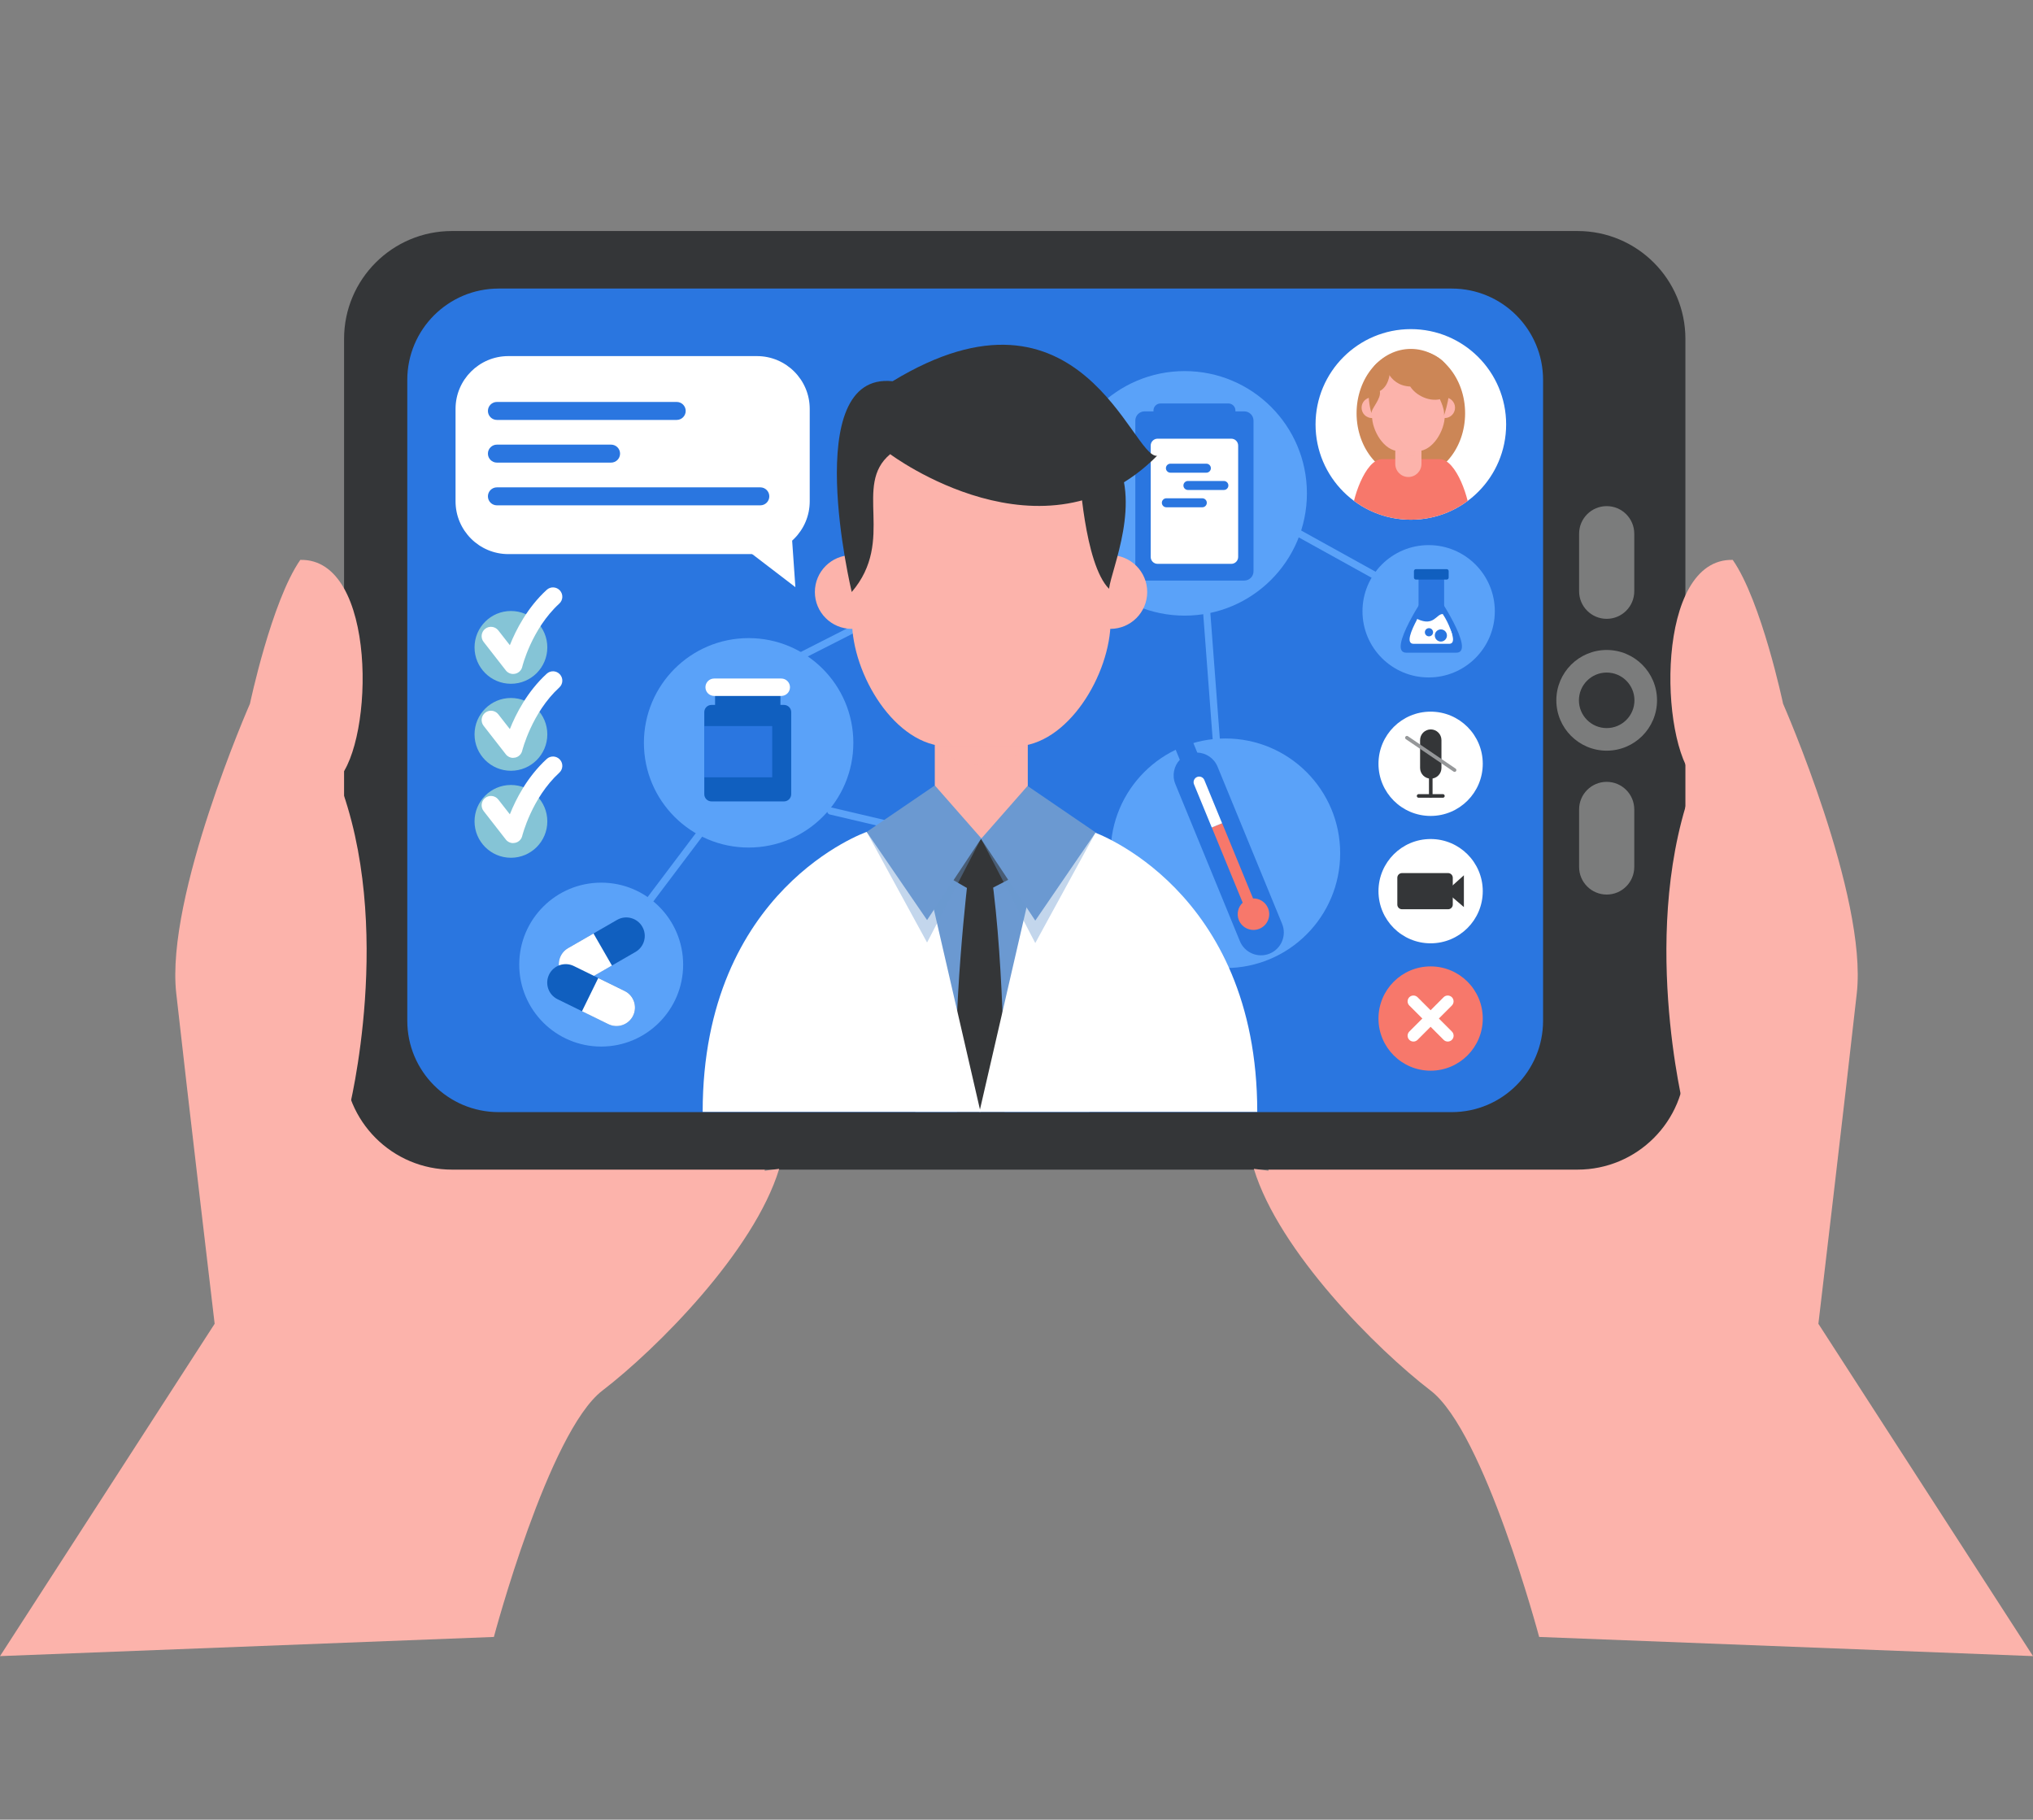 <?xml version="1.0" encoding="UTF-8"?> <svg xmlns="http://www.w3.org/2000/svg" xmlns:xlink="http://www.w3.org/1999/xlink" version="1.1" id="Слой_1" x="0px" y="0px" viewBox="0 0 565.34 506" style="enable-background:new 0 0 565.34 506;" xml:space="preserve"><rect x="0" y="0" width="565.34" height="506" fill="#808080" stroke="none"/> <style type="text/css"> .st0{fill:#FCB3AB;} .st1{fill:#343638;} .st2{fill:#2A76E0;} .st3{fill:none;stroke:#5AA2F9;stroke-width:2;stroke-linecap:round;stroke-miterlimit:10;} .st4{fill:#7B7C7C;} .st5{fill:#F7786B;} .st6{fill:#FFFFFF;} .st7{fill:none;stroke:#343638;stroke-linecap:round;stroke-miterlimit:10;} .st8{fill:none;stroke:#959799;stroke-linecap:round;stroke-miterlimit:10;} .st9{fill:#5AA2F9;} .st10{clip-path:url(#SVGID_00000026129129229769000520000012221823273224387503_);} .st11{fill:#CC8656;} .st12{opacity:0.3;fill:#FCB3AB;enable-background:new ;} .st13{fill:#85C4D6;} .st14{fill:#6B99D1;} .st15{opacity:0.4;fill:#6B99D1;enable-background:new ;} .st16{fill:#105FBF;} .st17{fill:none;} </style> <g> <g id="OBJECTS"> <g> <path class="st0" d="M188.68,342.52l-115.33-4.67l15.33-143.33c0,0,63.33-19.33,66-20.67s46,71.33,50.67,72s7.33,80,7.33,80 L188.68,342.52z"></path> <path class="st0" d="M376.68,343.85l115.33-4.67l-15.33-143.33c0,0-63.33-19.33-66-20.67s-46,71.33-50.67,72s-7.33,80-7.33,80 L376.68,343.85z"></path> <path class="st1" d="M125.68,64.24h313c16.57,0,30,13.43,30,30v201c0,16.57-13.43,30-30,30h-313c-16.57,0-30-13.43-30-30v-201 C95.68,77.68,109.11,64.24,125.68,64.24z"></path> <path class="st2" d="M138.66,80.24H403.7c14.03,0,25.4,11.37,25.4,25.4v178.21c0,14.03-11.37,25.4-25.4,25.4H138.66 c-14.03,0-25.4-11.37-25.4-25.4V105.64C113.26,91.62,124.63,80.24,138.66,80.24z"></path> <line class="st3" x1="209.35" y1="189.19" x2="330.01" y2="127.85"></line> <line class="st3" x1="231.01" y1="225.52" x2="344.35" y2="252.19"></line> <g> <path class="st4" d="M460.79,194.74c0,7.73-6.27,14-14,14s-14-6.27-14-14c0-7.73,6.27-14,14-14S460.79,187.01,460.79,194.74z"></path> <path class="st4" d="M454.46,164.41c0,4.23-3.43,7.67-7.67,7.67l0,0c-4.23,0-7.67-3.43-7.67-7.67v-16 c0-4.23,3.43-7.67,7.67-7.67l0,0c4.23,0,7.67,3.43,7.67,7.67V164.41z"></path> <path class="st4" d="M454.46,241.08c0,4.23-3.43,7.67-7.67,7.67l0,0c-4.23,0-7.67-3.43-7.67-7.67v-16 c0-4.23,3.43-7.67,7.67-7.67l0,0c4.23,0,7.67,3.43,7.67,7.67V241.08z"></path> <path class="st1" d="M454.51,194.74c0,4.27-3.46,7.72-7.72,7.72s-7.72-3.46-7.72-7.72c0-4.26,3.46-7.72,7.72-7.72 S454.51,190.48,454.51,194.74z"></path> </g> <path class="st0" d="M428.01,455.19c0,0-15.17-57-30.17-68.5s-42.17-38.67-49.17-61.67c124.75,16.5,119.67-16.33,119.67-16.33 s-12.92-51.17,3-92c-10-10.5-11-61.5,10.5-61c8,11.5,14,40,14,40s23.5,53.5,20.5,80.5s-10.68,91.92-10.68,91.92l59.68,92.41 L428.01,455.19L428.01,455.19z"></path> <path class="st0" d="M137.34,455.19c0,0,15.17-57,30.17-68.5s42.17-38.67,49.17-61.67c-124.75,16.5-119.67-16.33-119.67-16.33 s12.92-51.17-3-92c10-10.5,11-61.5-10.5-61c-8,11.5-14,40-14,40s-23.5,53.5-20.5,80.5s10.68,91.92,10.68,91.92L0.01,460.52 L137.34,455.19z"></path> <g> <g> <circle class="st5" cx="397.83" cy="283.23" r="14.5"></circle> <g> <path class="st6" d="M394.2,289.15c-0.63,0.63-1.66,0.64-2.3,0l0,0c-0.63-0.63-0.63-1.66,0-2.3l9.54-9.55 c0.63-0.63,1.66-0.63,2.3,0l0,0c0.63,0.63,0.63,1.66,0,2.3L394.2,289.15L394.2,289.15z"></path> <path class="st6" d="M391.9,279.6c-0.63-0.63-0.63-1.66,0-2.3l0,0c0.63-0.63,1.66-0.63,2.3,0l9.55,9.55 c0.63,0.63,0.63,1.66,0,2.3l0,0c-0.63,0.63-1.66,0.64-2.3,0L391.9,279.6L391.9,279.6z"></path> </g> </g> <g> <circle class="st6" cx="397.83" cy="247.81" r="14.5"></circle> <g> <path class="st1" d="M389.87,242.78h12.82c0.72,0,1.3,0.58,1.3,1.3v7.46c0,0.72-0.58,1.3-1.3,1.3h-12.82 c-0.72,0-1.3-0.58-1.3-1.3v-7.46C388.57,243.36,389.15,242.78,389.87,242.78z"></path> <polygon class="st1" points="407.08,252.23 407.08,243.39 402.04,247.93 "></polygon> </g> </g> <g> <circle class="st6" cx="397.83" cy="212.39" r="14.5"></circle> <g> <g> <path class="st1" d="M400.84,213.55c0,1.64-1.33,2.97-2.97,2.97l0,0c-1.64,0-2.97-1.33-2.97-2.97v-7.75 c0-1.64,1.33-2.97,2.97-2.97l0,0c1.64,0,2.97,1.33,2.97,2.97V213.55z"></path> <line class="st7" x1="397.87" y1="212.77" x2="397.87" y2="221.33"></line> <line class="st7" x1="394.49" y1="221.33" x2="401.24" y2="221.33"></line> </g> <line class="st8" x1="391.24" y1="205.14" x2="404.49" y2="214.14"></line> </g> </g> </g> <path class="st9" d="M372.68,237.27c0,17.63-14.29,31.92-31.92,31.92s-31.92-14.29-31.92-31.92s14.29-31.92,31.92-31.92 S372.68,219.64,372.68,237.27z"></path> <g> <path class="st6" d="M141.36,99.02h69.13c8.1,0,14.68,6.58,14.68,14.68v25.7c0,8.1-6.58,14.68-14.68,14.68h-69.13 c-8.1,0-14.68-6.58-14.68-14.68v-25.7C126.68,105.6,133.26,99.02,141.36,99.02z"></path> <polygon class="st6" points="205.18,151.02 221.18,163.27 219.93,145.27 "></polygon> <g> <path class="st2" d="M190.68,114.27c0,1.38-1.12,2.5-2.5,2.5h-50c-1.38,0-2.5-1.12-2.5-2.5l0,0c0-1.38,1.12-2.5,2.5-2.5h50 C189.56,111.77,190.68,112.89,190.68,114.27L190.68,114.27z"></path> <path class="st2" d="M213.93,138.02c0,1.38-1.12,2.5-2.5,2.5h-73.25c-1.38,0-2.5-1.12-2.5-2.5l0,0c0-1.38,1.12-2.5,2.5-2.5 h73.25C212.81,135.52,213.93,136.64,213.93,138.02L213.93,138.02z"></path> <path class="st2" d="M172.43,126.14c0,1.38-1.12,2.5-2.5,2.5h-31.75c-1.38,0-2.5-1.12-2.5-2.5l0,0c0-1.38,1.12-2.5,2.5-2.5 h31.75C171.31,123.64,172.43,124.76,172.43,126.14L172.43,126.14z"></path> </g> </g> <g> <path class="st6" d="M418.83,118.02c0,14.64-11.86,26.5-26.5,26.5l0,0c-14.63,0-26.5-11.86-26.5-26.5l0,0 c0-14.64,11.87-26.5,26.5-26.5l0,0C406.97,91.52,418.83,103.38,418.83,118.02L418.83,118.02z"></path> <g> <defs> <path id="SVGID_1_" d="M418.83,118.02c0,14.64-11.86,26.5-26.5,26.5l0,0c-14.63,0-26.5-11.86-26.5-26.5l0,0 c0-14.64,11.87-26.5,26.5-26.5l0,0C406.97,91.52,418.83,103.38,418.83,118.02L418.83,118.02z"></path> </defs> <clipPath id="SVGID_00000119095530251077756330000012393135864350975158_"> <use xlink:href="#SVGID_1_" style="overflow:visible;"></use> </clipPath> <g style="clip-path:url(#SVGID_00000119095530251077756330000012393135864350975158_);"> <g> <ellipse class="st11" cx="392.33" cy="114.92" rx="15.09" ry="17.9"></ellipse> <path class="st5" d="M408.78,152.58c0,4.66-3.78,8.44-8.44,8.44H384.3c-4.66,0-8.44-3.78-8.44-8.44v-8.86 c0-4.66,3.78-16.04,8.44-16.04h16.04c4.66,0,8.44,11.37,8.44,16.04V152.58L408.78,152.58z"></path> <path class="st0" d="M395.28,129c0,2.01-1.63,3.64-3.64,3.64l0,0c-2.01,0-3.64-1.63-3.64-3.64v-6.94 c0-2.01,1.63-3.64,3.64-3.64l0,0c2.01,0,3.64,1.63,3.64,3.64V129z"></path> <path class="st0" d="M401.76,115.62c0,4.16-3.37,9.82-7.53,9.82h-5.18c-4.15,0-7.52-5.67-7.52-9.82v-9.07 c0-4.16,3.37-7.52,7.52-7.52h5.18c4.16,0,7.53,3.37,7.53,7.52V115.62z"></path> <path class="st0" d="M384.39,113.37c0,1.59-1.29,2.88-2.88,2.88s-2.88-1.29-2.88-2.88s1.29-2.88,2.88-2.88 S384.39,111.78,384.39,113.37z"></path> <path class="st0" d="M404.62,113.37c0,1.59-1.29,2.88-2.88,2.88s-2.88-1.29-2.88-2.88s1.29-2.88,2.88-2.88 S404.62,111.78,404.62,113.37z"></path> <path class="st12" d="M388.03,125.4c0,0,1.25,1.47,3.57,1.47s3.67-1.47,3.67-1.47H388.03L388.03,125.4z"></path> <path class="st11" d="M384.84,100.35c0,0,0.79,6.85,7.31,7.13c2.02,3.09,6.71,4.7,9.59,3c2.84-4.55,1.76-8.82-1.85-11.12 c-3.61-2.3-7.27-2.11-10.03-1.59C387.09,98.29,384.84,100.35,384.84,100.35L384.84,100.35z"></path> <path class="st11" d="M386.57,102.08c0,0,0.28,4.97-2.86,6.66c0.47,2.2-2.53,4.97-2.3,6.19c-1.03-2.67-2.39-14.91,4.22-14.82 C387.84,100.58,386.57,102.08,386.57,102.08L386.57,102.08z"></path> <path class="st11" d="M399.75,109.77c0,0,2.16,3.7,1.78,5.77c0.61-1.5,2.96-9.89,0.85-13.64c-2.91,1.31-2.63,7.88-2.63,7.88 V109.77z"></path> </g> </g> </g> </g> <g> <path class="st13" d="M152.2,180.02c0,5.59-4.53,10.12-10.12,10.12s-10.12-4.53-10.12-10.12s4.53-10.12,10.12-10.12 S152.2,174.43,152.2,180.02z"></path> <path class="st13" d="M152.2,204.21c0,5.59-4.53,10.12-10.12,10.12s-10.12-4.53-10.12-10.12s4.53-10.12,10.12-10.12 S152.2,198.62,152.2,204.21z"></path> <path class="st13" d="M152.2,228.4c0,5.59-4.53,10.12-10.12,10.12s-10.12-4.53-10.12-10.12s4.53-10.12,10.12-10.12 S152.2,222.81,152.2,228.4z"></path> <path class="st6" d="M142.7,187.42c-0.79,0-1.55-0.36-2.04-1l-6.18-7.93c-0.88-1.13-0.68-2.76,0.45-3.64 c1.13-0.88,2.76-0.68,3.64,0.45l3.21,4.11c1.68-4.22,4.85-10.44,10.25-15.39c1.05-0.97,2.69-0.89,3.66,0.16 c0.97,1.06,0.9,2.7-0.16,3.66c-7.72,7.08-10.28,17.47-10.3,17.58c-0.23,0.97-1,1.72-1.97,1.93c-0.18,0.04-0.37,0.06-0.55,0.06 L142.7,187.42z"></path> <path class="st6" d="M142.7,210.75c-0.79,0-1.55-0.36-2.04-1l-6.18-7.93c-0.88-1.13-0.68-2.76,0.45-3.64 c1.13-0.88,2.76-0.68,3.64,0.45l3.21,4.11c1.68-4.22,4.85-10.44,10.25-15.39c1.05-0.97,2.69-0.9,3.66,0.16s0.9,2.69-0.16,3.66 c-7.68,7.04-10.28,17.48-10.31,17.58c-0.23,0.97-1,1.72-1.97,1.92c-0.18,0.04-0.37,0.06-0.55,0.06L142.7,210.75z"></path> <path class="st6" d="M142.7,234.45c-0.79,0-1.55-0.36-2.04-1l-6.18-7.93c-0.88-1.13-0.68-2.76,0.45-3.64 c1.13-0.88,2.76-0.68,3.64,0.45l3.21,4.11c1.68-4.22,4.85-10.44,10.25-15.39c1.05-0.97,2.69-0.9,3.66,0.16 c0.97,1.05,0.9,2.69-0.16,3.66c-7.68,7.04-10.28,17.48-10.31,17.58c-0.23,0.97-1,1.72-1.97,1.92c-0.18,0.04-0.37,0.06-0.55,0.06 L142.7,234.45z"></path> </g> <circle class="st9" cx="208.18" cy="206.56" r="29.12"></circle> <circle class="st9" cx="167.18" cy="268.23" r="22.79"></circle> <path class="st9" d="M415.68,169.98c0,10.16-8.24,18.4-18.4,18.4s-18.4-8.24-18.4-18.4c0-10.16,8.24-18.4,18.4-18.4 S415.68,159.82,415.68,169.98z"></path> <circle class="st9" cx="329.43" cy="137.19" r="34"></circle> <g> <g> <path class="st2" d="M318.29,114.39H346c1.42,0,2.58,1.15,2.58,2.58v41.89c0,1.42-1.15,2.58-2.58,2.58h-27.71 c-1.42,0-2.58-1.15-2.58-2.58v-41.89C315.71,115.55,316.86,114.39,318.29,114.39z"></path> <path class="st6" d="M321.9,121.99h20.5c1.05,0,1.91,0.85,1.91,1.91v30.98c0,1.05-0.85,1.91-1.91,1.91h-20.5 c-1.05,0-1.91-0.85-1.91-1.91V123.9C319.99,122.85,320.84,121.99,321.9,121.99z"></path> <path class="st2" d="M322.72,112.19h18.87c1.08,0,1.96,0.88,1.96,1.96v1.23c0,1.08-0.88,1.96-1.96,1.96h-18.87 c-1.08,0-1.96-0.88-1.96-1.96v-1.23C320.76,113.07,321.64,112.19,322.72,112.19z"></path> </g> <g> <path class="st2" d="M336.72,130.19c0,0.69-0.56,1.25-1.25,1.25h-10c-0.69,0-1.25-0.56-1.25-1.25l0,0 c0-0.69,0.56-1.25,1.25-1.25h10C336.16,128.94,336.72,129.5,336.72,130.19L336.72,130.19z"></path> <path class="st2" d="M341.59,135c0,0.69-0.56,1.25-1.25,1.25h-10c-0.69,0-1.25-0.56-1.25-1.25l0,0c0-0.69,0.56-1.25,1.25-1.25 h10C341.03,133.75,341.59,134.31,341.59,135L341.59,135z"></path> <path class="st2" d="M335.59,139.81c0,0.69-0.56,1.25-1.25,1.25h-10c-0.69,0-1.25-0.56-1.25-1.25l0,0 c0-0.69,0.56-1.25,1.25-1.25h10C335.03,138.56,335.59,139.12,335.59,139.81L335.59,139.81z"></path> </g> </g> <g> <rect x="254.53" y="232.23" class="st14" width="48.44" height="76.96"></rect> <path class="st1" d="M269.32,243.07c0,0-4.83,39.22-3.19,66.12h13.22c0,0,0.15-39.82-3.71-66.41c-2.53,1.78-6.31,0.3-6.31,0.3 L269.32,243.07z"></path> <path class="st6" d="M241.01,231.33c0,0-45.61,15.75-45.61,77.85h77.26L257.8,244.7L241.01,231.33z"></path> <path class="st6" d="M304.01,231.33c0,0,45.61,15.75,45.61,77.85h-77.26l14.86-64.48L304.01,231.33L304.01,231.33z"></path> <path class="st0" d="M285.81,220.19c0,7.14-5.79,12.93-12.93,12.93l0,0c-7.14,0-12.93-5.79-12.93-12.93v-24.66 c0-7.14,5.79-12.93,12.93-12.93l0,0c7.14,0,12.93,5.79,12.93,12.93V220.19z"></path> <path class="st0" d="M308.84,172.64c0,14.77-11.97,34.92-26.75,34.92h-18.42c-14.77,0-26.74-20.15-26.74-34.92V140.4 c0-14.77,11.97-26.74,26.74-26.74h18.42c14.77,0,26.75,11.97,26.75,26.74V172.64z"></path> <path class="st0" d="M247.1,164.62c0,5.66-4.59,10.25-10.25,10.25s-10.25-4.59-10.25-10.25s4.59-10.25,10.25-10.25 S247.1,158.96,247.1,164.62z"></path> <path class="st0" d="M319.02,164.62c0,5.66-4.59,10.25-10.25,10.25s-10.25-4.59-10.25-10.25s4.59-10.25,10.25-10.25 S319.02,158.96,319.02,164.62z"></path> <path class="st12" d="M260.03,207.41c0,0,4.46,5.24,12.7,5.24s13.04-5.24,13.04-5.24H260.03L260.03,207.41z"></path> <path class="st1" d="M236.85,164.62c12.33-14.41,0.22-29.64,10.7-38.33c0,0,42.79,32.09,74.22,0.45 c-6.91,0.89-21.17-52.6-73.55-20.73c-26.08-2.75-11.37,58.62-11.37,58.62L236.85,164.62z"></path> <path class="st1" d="M300.15,130.97c0,0,1.34,25.85,8.25,32.76c0.67-5.57,9.36-24.52,1.12-37.67c-8.02,2.23-9.36,4.9-9.36,4.9 L300.15,130.97z"></path> <polygon class="st1" points="284.55,242.48 272.22,248.86 261.22,242.48 272.88,233.27 "></polygon> <g> <polygon class="st15" points="272.85,233.12 257.8,262.09 241.01,231.33 "></polygon> <polygon class="st14" points="259.96,218.41 272.88,233.12 257.8,255.85 241.01,231.33 "></polygon> </g> <g> <polygon class="st15" points="272.85,233.27 287.89,262.24 304.68,231.48 "></polygon> <polygon class="st14" points="285.74,218.55 272.81,233.27 287.89,256 304.68,231.48 "></polygon> </g> </g> <line class="st3" x1="340.18" y1="231.52" x2="335.18" y2="165.23"></line> <line class="st3" x1="167.18" y1="268.23" x2="207.68" y2="214.52"></line> <line class="st3" x1="354.35" y1="144.52" x2="397.68" y2="168.52"></line> <g> <path class="st16" d="M156.08,270.67c-1.42-2.46-0.57-5.6,1.89-7.02l13.62-7.85c2.46-1.42,5.6-0.57,7.02,1.89l0,0 c1.42,2.46,0.57,5.6-1.89,7.02l-13.62,7.85C160.64,273.98,157.5,273.13,156.08,270.67L156.08,270.67z"></path> <path class="st6" d="M163.1,272.56l7.07-4.07l-5.13-8.91l-7.07,4.07c-2.46,1.42-3.31,4.56-1.89,7.02S160.64,273.98,163.1,272.56 z"></path> </g> <g> <path class="st16" d="M176.05,282.43c-1.25,2.55-4.33,3.6-6.88,2.35l-14.12-6.92c-2.55-1.25-3.6-4.33-2.35-6.88l0,0 c1.25-2.55,4.33-3.6,6.88-2.35l14.12,6.92C176.25,276.8,177.3,279.88,176.05,282.43L176.05,282.43z"></path> <path class="st6" d="M173.69,275.56l-7.33-3.59l-4.52,9.23l7.33,3.59c2.55,1.25,5.63,0.2,6.88-2.35 C177.3,279.89,176.25,276.81,173.69,275.56L173.69,275.56z"></path> </g> <g> <path class="st16" d="M197.85,196.02h20.17c1.1,0,2,0.9,2,2v22.83c0,1.1-0.9,2-2,2h-20.17c-1.1,0-2-0.9-2-2v-22.83 C195.85,196.92,196.74,196.02,197.85,196.02z"></path> <rect x="198.85" y="190.69" class="st16" width="18.17" height="7.33"></rect> <path class="st6" d="M219.68,191.1c0,1.34-1.08,2.42-2.42,2.42h-18.67c-1.33,0-2.42-1.08-2.42-2.42l0,0 c0-1.33,1.08-2.42,2.42-2.42h18.67C218.59,188.68,219.68,189.76,219.68,191.1L219.68,191.1z"></path> <rect x="195.85" y="201.9" class="st2" width="18.88" height="14.25"></rect> </g> <g> <path class="st2" d="M332.94,209.27l-2.81-6.84c-0.55-1.34-2.09-1.98-3.43-1.43c-1.34,0.55-1.98,2.09-1.43,3.43l2.81,6.84 c-1.64,1.76-2.21,4.37-1.24,6.74l17.95,43.7c1.33,3.24,5.04,4.79,8.28,3.46c3.24-1.33,4.79-5.04,3.46-8.28l-17.95-43.7 c-0.97-2.37-3.22-3.83-5.62-3.92H332.94z"></path> <path class="st5" d="M336.98,230.1l8.59,20.91c-1.29,1.21-1.77,3.13-1.06,4.86c0.92,2.24,3.48,3.31,5.72,2.39 c2.24-0.92,3.31-3.48,2.39-5.72c-0.71-1.73-2.41-2.76-4.17-2.71l-8.59-20.91l-2.87,1.18H336.98z"></path> <path class="st6" d="M334.91,216.91c-0.33-0.8-1.24-1.17-2.03-0.85c-0.79,0.33-1.17,1.24-0.85,2.03l4.94,12.01l2.87-1.18 l-4.94-12.02L334.91,216.91z"></path> </g> <g> <rect x="394.47" y="159.64" class="st2" width="7.11" height="9.59"></rect> <path class="st2" d="M399.09,164.53l-1.07,0.69l-1.07-0.69c0,0-11.59,16.97-5.86,16.97h13.86 C410.68,181.5,399.09,164.53,399.09,164.53z"></path> <path class="st6" d="M394.14,172.13c4.61,2.17,5.23-1.39,7.06-1.39c1.97,2.97,2.62,5.77,2.62,5.77l-10.07-2.16l0.18-1.7 L394.14,172.13L394.14,172.13z"></path> <path class="st16" d="M393.74,158.26h8.56c0.3,0,0.55,0.25,0.55,0.55v1.8c0,0.3-0.25,0.55-0.55,0.55h-8.56 c-0.3,0-0.55-0.25-0.55-0.55v-1.8C393.19,158.51,393.43,158.26,393.74,158.26z"></path> <path class="st6" d="M403.44,175.33v0.08c-1.05-3.73-7.77,0.96-9.28-3.22c0-0.02-0.01-0.04-0.02-0.06 c-1.78,3.27-3.26,6.9-1.03,6.9h9.83c1.5,0,1.32-1.64,0.51-3.7H403.44z"></path> <path class="st2" d="M398.51,175.81c0,0.63-0.51,1.14-1.14,1.14s-1.14-0.51-1.14-1.14s0.51-1.14,1.14-1.14 S398.51,175.18,398.51,175.81z"></path> <path class="st2" d="M402.37,176.71c0,0.93-0.76,1.69-1.69,1.69s-1.69-0.76-1.69-1.69c0-0.93,0.76-1.69,1.69-1.69 S402.37,175.78,402.37,176.71z"></path> </g> </g> <rect x="32.68" y="-45.48" class="st17" width="500" height="500"></rect> </g> </g> </svg> 